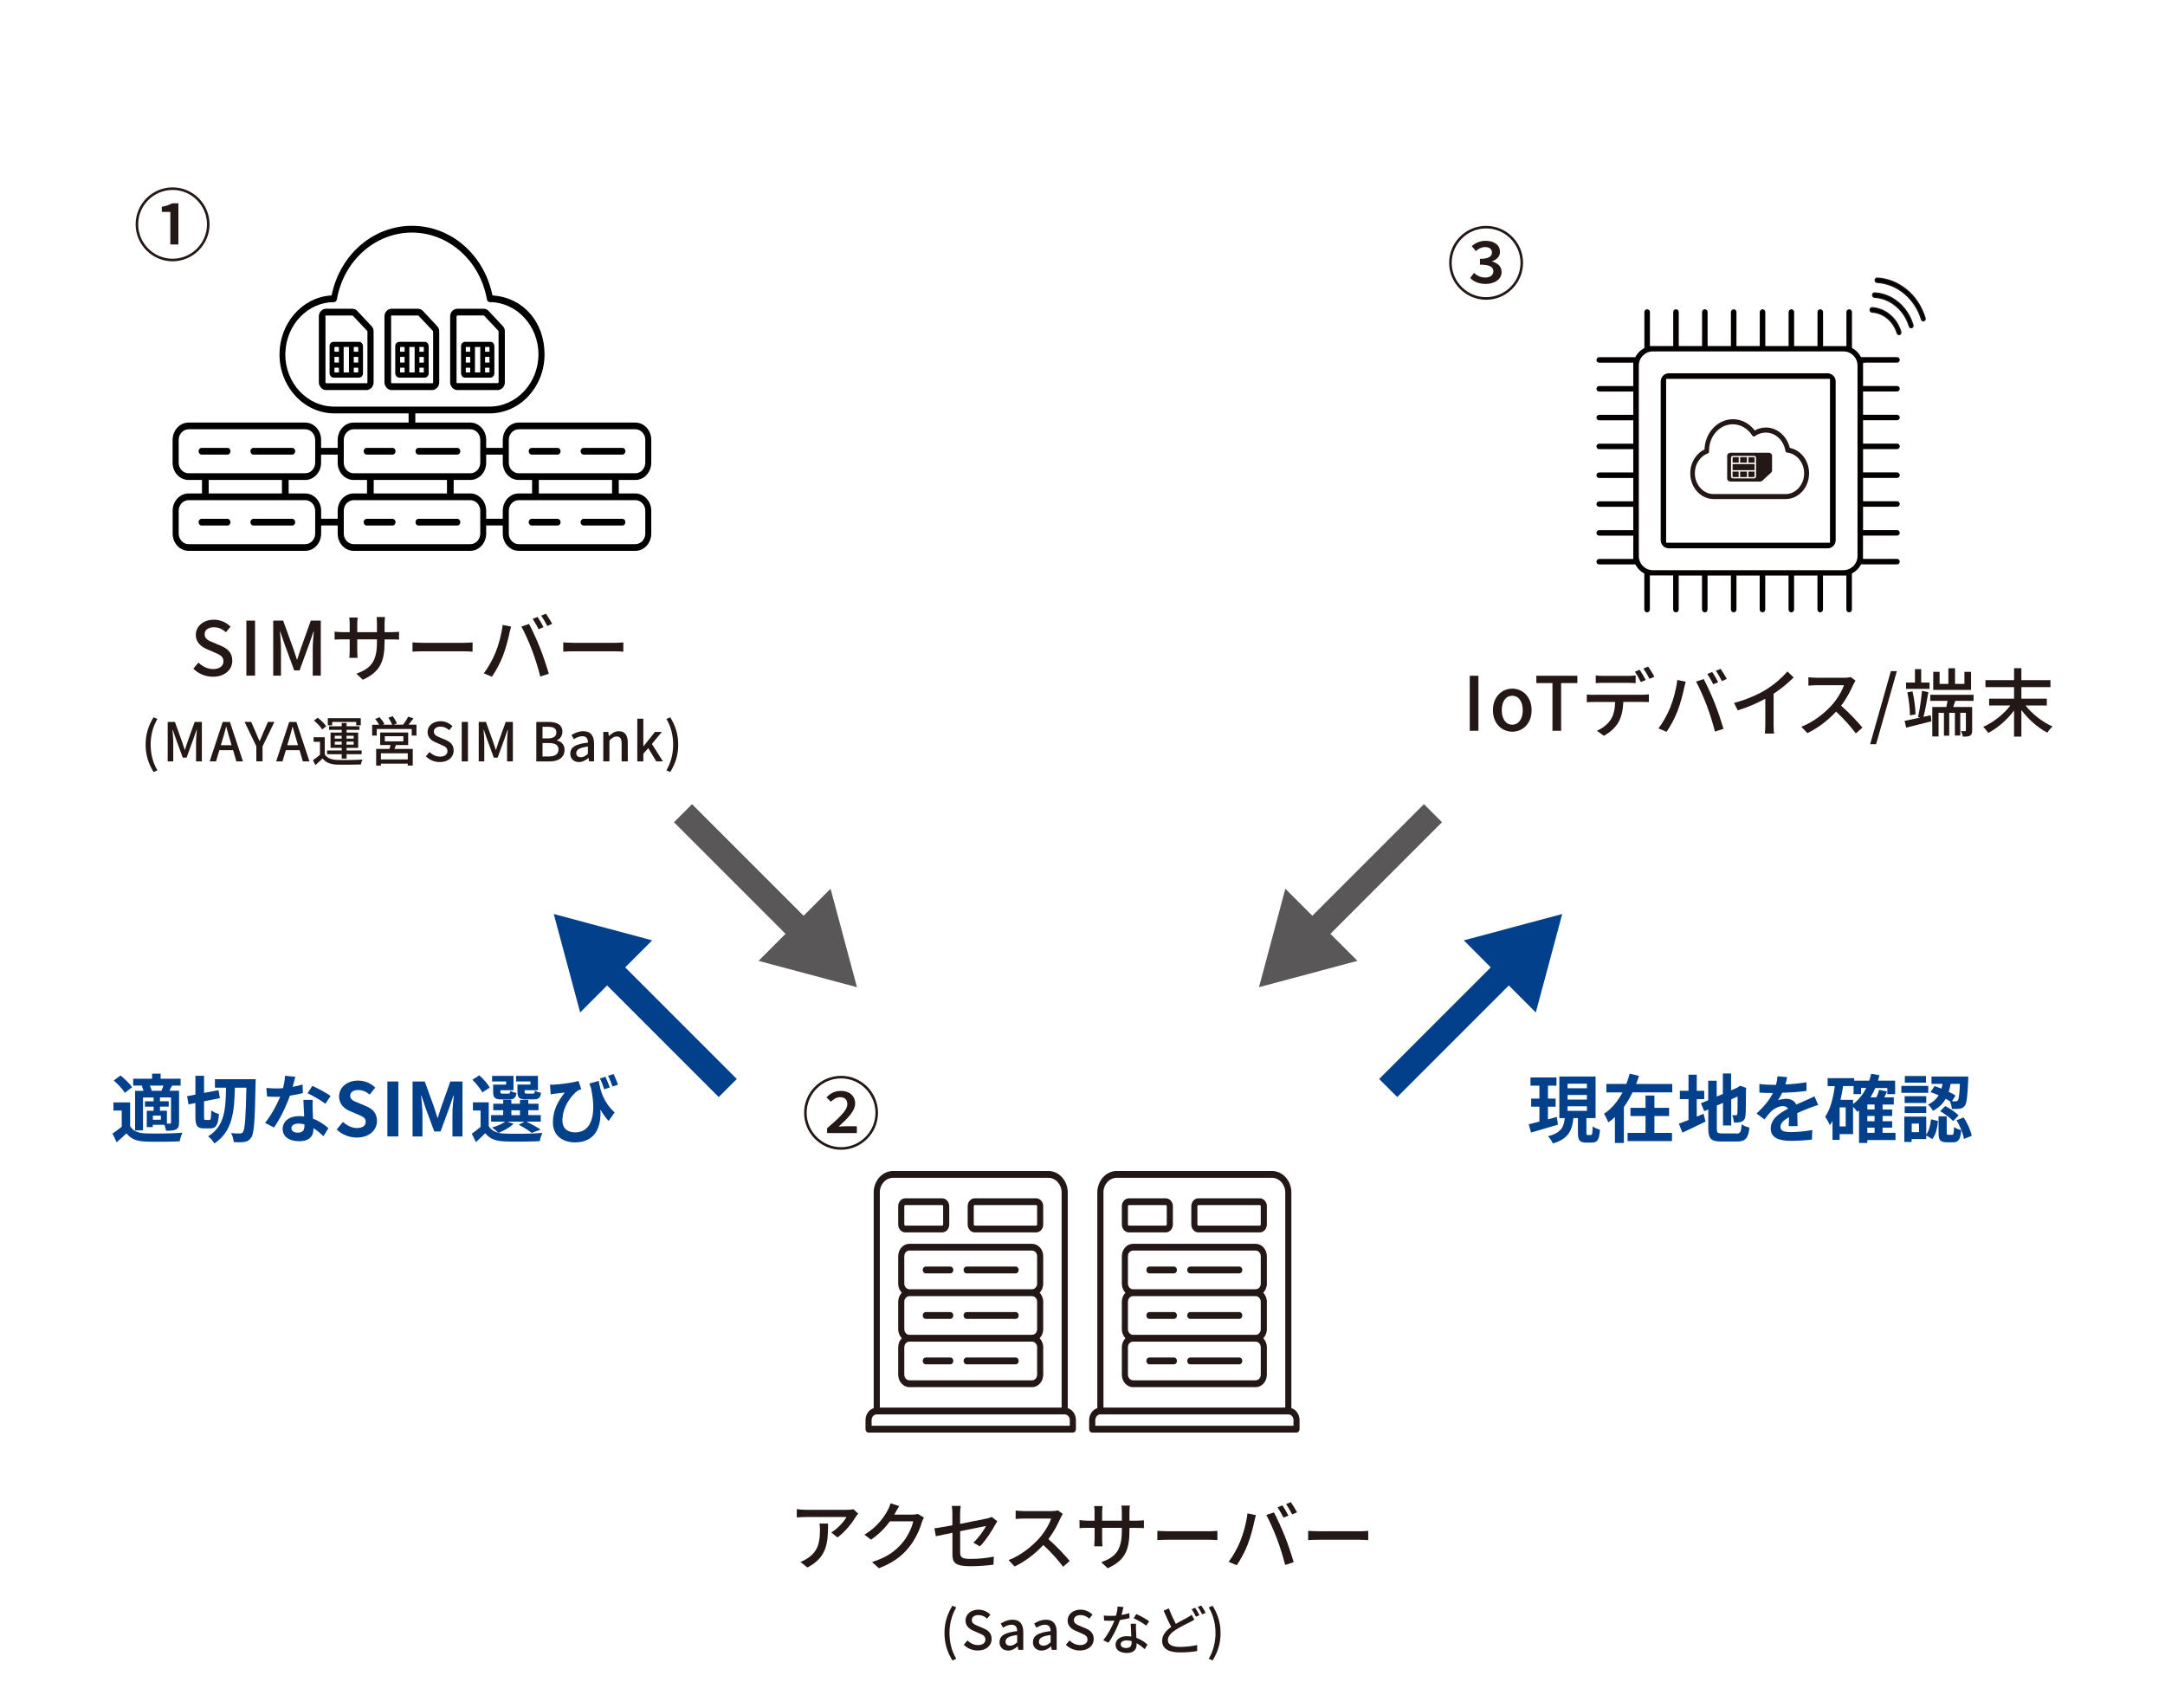 <?xml version="1.0" encoding="UTF-8"?>
<svg id="_レイヤー_2" data-name="レイヤー 2" xmlns="http://www.w3.org/2000/svg" viewBox="0 0 355 280">
  <defs>
    <style>
      .cls-1 {
        fill: #040000;
      }

      .cls-2, .cls-3 {
        fill: #231815;
      }

      .cls-4 {
        fill: #fff;
      }

      .cls-5 {
        stroke-width: .18px;
      }

      .cls-5, .cls-3 {
        stroke: #231815;
        stroke-miterlimit: 10;
      }

      .cls-6 {
        fill: #02408c;
      }

      .cls-7 {
        fill: #595757;
      }

      .cls-3 {
        fill-rule: evenodd;
        stroke-width: .3px;
      }
    </style>
  </defs>
  <g id="_レイヤー_1-2" data-name="レイヤー 1">
    <g>
      <rect class="cls-4" width="355" height="280"/>
      <g>
        <g>
          <g>
            <path class="cls-6" d="M255.46,184.39c-1.53.45-3.16.92-4.41,1.29l-.38-1.36c.5-.11,1.09-.27,1.75-.44v-2.44h-1.35v-1.33h1.35v-2.12h-1.46v-1.34h4.26v1.34h-1.4v2.12h1.26v1.33h-1.26v2.08c.47-.13.97-.27,1.45-.4l.19,1.28ZM260.86,186.08c.21,0,.27-.19.29-1.41.28.22.84.45,1.2.54-.12,1.67-.44,2.12-1.34,2.12h-.91c-1.12,0-1.36-.41-1.36-1.64v-2.38h-.74c-.22,1.98-.78,3.39-3.37,4.16-.15-.35-.51-.91-.8-1.19,2.2-.55,2.59-1.54,2.75-2.97h-.89v-6.81h5.94v6.81h-1.5v2.38c0,.35.02.4.23.4h.5ZM257.04,178.42h3.17v-.75h-3.17v.75ZM257.04,180.27h3.17v-.75h-3.17v.75ZM257.04,182.12h3.17v-.75h-3.17v.75Z"/>
            <path class="cls-6" d="M274.2,177.7v1.39h-6.51c-.4.84-.86,1.65-1.42,2.4v5.89h-1.47v-4.23c-.34.32-.68.58-1.07.85-.16-.39-.49-1.05-.72-1.4,1.28-.83,2.3-2.1,3.03-3.5h-2.64v-1.39h3.28c.21-.57.39-1.13.54-1.69l1.52.37c-.13.45-.29.89-.46,1.33h5.92ZM271.28,185.74h2.88v1.34h-7.28v-1.34h2.94v-2.77h-2.47v-1.34h2.47v-2.02h1.46v2.02h2.41v1.34h-2.41v2.77Z"/>
            <path class="cls-6" d="M278.21,183.07c.38-.16.75-.32,1.12-.47l.33,1.28c-1.29.64-2.68,1.3-3.79,1.81l-.58-1.46c.44-.16.97-.36,1.58-.6v-3.43h-1.42v-1.37h1.42v-2.64h1.35v2.64h1.23v1.37h-1.23v2.87ZM284.7,185.86c.67,0,.79-.28.9-1.52.3.22.86.45,1.26.52-.19,1.7-.62,2.29-2.04,2.29h-2.59c-1.64,0-2.12-.45-2.12-2.13v-3.13l-.66.28-.54-1.29,1.19-.5v-3.2h1.39v2.6l1.01-.43v-3.36h1.35v2.77l.96-.41.26-.17.26-.17,1.01.35-.05.24c0,2.31-.02,3.77-.08,4.27-.04.56-.26.85-.62,1.01-.35.16-.88.17-1.26.17-.04-.38-.15-.91-.3-1.22.21.02.47.02.58.02.15,0,.22-.05.27-.27.02-.19.04-1.08.04-2.81l-1.05.46v4.29h-1.35v-3.71l-1.01.44v3.76c0,.71.11.81.85.81h2.35Z"/>
            <path class="cls-6" d="M292.77,177.79c1.16-.06,2.37-.17,3.44-.35v1.41c-1.17.17-2.66.27-3.98.3-.21.45-.45.89-.69,1.24.32-.15.97-.24,1.37-.24.74,0,1.35.32,1.62.94.63-.29,1.14-.5,1.64-.72.47-.21.9-.4,1.35-.63l.61,1.41c-.39.11-1.03.35-1.45.51-.55.22-1.24.49-1.98.83.01.68.04,1.58.05,2.14h-1.46c.04-.36.05-.95.06-1.48-.91.52-1.4,1-1.4,1.6,0,.67.57.85,1.76.85,1.03,0,2.38-.13,3.45-.34l-.05,1.57c-.8.11-2.3.21-3.44.21-1.91,0-3.32-.46-3.32-2.03s1.46-2.53,2.85-3.25c-.18-.3-.51-.41-.85-.41-.68,0-1.44.39-1.9.84-.37.36-.72.8-1.13,1.34l-1.3-.97c1.28-1.18,2.14-2.26,2.69-3.36h-.16c-.5,0-1.39-.02-2.06-.07v-1.42c.62.1,1.52.15,2.14.15h.58c.13-.49.22-.96.24-1.4l1.6.13c-.06.3-.15.71-.3,1.22Z"/>
            <path class="cls-6" d="M310.82,186.91h-4.63v.47h-1.36v-5.31c-.09.07-.18.15-.27.21-.13-.18-.44-.55-.71-.83v4.48h-2.2v.95h-1.17v-3.08c-.13.23-.28.46-.44.67-.13-.33-.51-1.06-.77-1.37.85-1.22,1.31-3.05,1.59-5.03h-1.18v-1.31h4.35v.41h2.47c.12-.37.23-.74.32-1.13l1.36.24c-.07.3-.16.6-.24.89h2.81v2.21h-1.28v-1h-1.98c-.22.55-.49,1.05-.78,1.52h.98c.17-.41.34-.86.43-1.23l1.31.28c-.15.33-.3.64-.46.95h1.56v1.19h-1.84v.81h1.57v1.06h-1.57v.86h1.57v1.05h-1.57v.86h2.12v1.18ZM302.64,181.55h-.99v3.13h.99v-3.13ZM303.85,181.01c.9-.67,1.63-1.57,2.16-2.64h-.85v1h-1.23v-1.31h-1.71c-.11.77-.26,1.52-.43,2.25h2.06v.71ZM307.38,181.08h-1.19v.81h1.19v-.81ZM307.38,182.96h-1.19v.86h1.19v-.86ZM306.19,185.73h1.19v-.86h-1.19v.86Z"/>
            <path class="cls-6" d="M316.18,179.17h-4.41v-1.14h4.41v1.14ZM315.86,186c.45-.61.67-1.57.78-2.5l1.14.29c-.12,1.08-.34,2.24-.94,2.96l-.99-.6v.6h-2.4v.47h-1.19v-4.15h3.59v2.93ZM315.85,180.83h-3.54v-1.11h3.54v1.11ZM312.31,181.39h3.54v1.08h-3.54v-1.08ZM315.81,177.5h-3.47v-1.09h3.47v1.09ZM314.66,184.21h-1.19v1.4h1.19v-1.4ZM317.21,178.07c.36.11.75.25,1.14.4.07-.26.13-.51.18-.77h-1.82v-1.2h6.03s0,.36-.01.53c-.12,2.75-.24,3.88-.57,4.27-.23.3-.46.41-.8.46-.29.05-.79.06-1.31.05-.02-.39-.16-.92-.34-1.27-.21-.13-.43-.27-.67-.4-.44.78-1.09,1.46-2.09,1.98-.15-.32-.52-.79-.81-1.02.84-.4,1.39-.94,1.75-1.53-.45-.19-.91-.38-1.34-.51l.67-1ZM320.09,186.05c.23,0,.28-.16.32-1.28.24.22.81.43,1.18.52-.13,1.59-.49,1.99-1.35,1.99h-1c-1.14,0-1.37-.4-1.37-1.6v-2.66h1.34v2.65c0,.34.02.38.24.38h.64ZM318.97,181.34c.78.4,1.71,1.02,2.18,1.54l-.9.92c-.41-.5-1.34-1.18-2.12-1.63l.84-.84ZM319.84,177.7c-.07.44-.17.88-.3,1.3.43.21.81.41,1.11.61l-.58.94c.26.01.46.01.58.01.16.01.27-.02.37-.15.17-.19.27-.91.35-2.71h-1.52ZM321.98,183.21c.64.92,1.16,2.16,1.33,3l-1.28.52c-.12-.84-.62-2.13-1.22-3.06l1.17-.46Z"/>
          </g>
          <g>
            <rect class="cls-7" x="210.8" y="141.24" width="28.32" height="4.19" transform="translate(-35.47 201.05) rotate(-45)"/>
            <polygon class="cls-7" points="210.76 145.71 206.44 161.85 222.58 157.53 210.76 145.71"/>
          </g>
          <g>
            <rect class="cls-6" x="223.48" y="166.27" width="28.32" height="4.19" transform="translate(-49.45 217.35) rotate(-45)"/>
            <polygon class="cls-6" points="251.83 165.99 256.16 149.85 240.02 154.17 251.83 165.99"/>
          </g>
          <g>
            <rect class="cls-7" x="119.91" y="129.18" width="4.19" height="28.32" transform="translate(-65.62 128.25) rotate(-45)"/>
            <polygon class="cls-7" points="136.19 145.71 140.52 161.85 124.38 157.53 136.19 145.71"/>
          </g>
          <g>
            <rect class="cls-6" x="107.22" y="154.21" width="4.19" height="28.32" transform="translate(-87.03 126.61) rotate(-45)"/>
            <polygon class="cls-6" points="95.13 165.99 90.8 149.85 106.94 154.17 95.13 165.99"/>
          </g>
          <g>
            <path class="cls-6" d="M21.33,184.62c.47.81,1.33,1.16,2.57,1.2,1.46.06,4.33.02,6.01-.11-.17.34-.38,1.01-.45,1.41-1.51.07-4.09.1-5.57.04-1.45-.06-2.42-.41-3.15-1.35-.49.47-.99.94-1.61,1.46l-.68-1.43c.47-.3,1.02-.71,1.51-1.12v-2.65h-1.36v-1.33h2.74v3.88ZM20.47,179.17c-.34-.6-1.14-1.44-1.82-2.02l1.11-.83c.68.55,1.52,1.35,1.91,1.93l-1.19.91ZM23.45,177.98h-1.61v-1.12h3.1v-.84h1.4v.84h3.28v1.12h-1.4c-.16.32-.3.6-.44.85h1.58v5.22c0,.58-.1.9-.49,1.12-.4.19-.91.21-1.64.21-.04-.28-.16-.67-.28-.97h-1.9v.38h-.98v-2.68h1.12v-.67h-1.42v-.88h1.42v-.63h-1.74v5.4h-1.3v-6.49h1.39c-.07-.27-.18-.56-.3-.8l.21-.05ZM26.48,178.83c.11-.26.22-.57.32-.85h-2.23c.15.28.26.6.29.85h1.62ZM26.38,182.91h-1.31v.67h1.31v-.67ZM28.04,179.92h-1.81v.63h1.44v.88h-1.44v.67h1.14v2.12h.49c.13-.01.18-.05.18-.19v-4.1Z"/>
            <path class="cls-6" d="M34.34,183.63c.23,0,.27-.29.3-1.58.29.24.89.5,1.26.58-.12,1.79-.47,2.37-1.43,2.37h-1.01c-1.14,0-1.42-.45-1.42-1.93v-2.23l-1.13.22-.23-1.34,1.36-.26v-3.09h1.42v2.81l2.37-.45.22,1.31-2.59.51v2.5c0,.49.02.56.26.56h.62ZM41.93,176.92s-.01.55-.02.74c-.12,6.06-.24,8.16-.71,8.83-.34.49-.64.63-1.11.73-.45.07-1.11.06-1.76.04-.02-.4-.19-1.07-.45-1.48.63.05,1.2.05,1.48.05.21,0,.34-.05.47-.23.33-.43.47-2.37.57-7.28h-1.89c-.07,3.87-.38,7.22-3.37,9.15-.21-.39-.64-.9-1.02-1.17,2.74-1.64,2.89-4.55,2.94-7.98h-1.82v-1.39h6.68Z"/>
            <path class="cls-6" d="M47.97,178.19c.6-.11,1.17-.24,1.64-.39l.05,1.41c-.56.15-1.31.3-2.13.43-.58,1.7-1.62,3.83-2.6,5.21l-1.47-.75c.96-1.19,1.95-2.98,2.48-4.29-.22.01-.43.01-.63.01-.5,0-1-.01-1.52-.05l-.11-1.41c.52.06,1.17.09,1.62.09.36,0,.73-.01,1.11-.05.17-.67.3-1.4.33-2.03l1.68.17c-.1.39-.26,1.01-.44,1.67ZM51.26,181.87c.01.35.05.94.07,1.54,1.05.39,1.9,1,2.52,1.56l-.81,1.3c-.43-.39-.97-.9-1.64-1.3v.12c0,1.13-.62,2.01-2.35,2.01-1.51,0-2.7-.67-2.7-2.01,0-1.19,1-2.1,2.69-2.1.29,0,.56.02.84.05-.05-.9-.11-1.98-.13-2.72h1.52c-.04.51-.01,1.02,0,1.56ZM48.83,185.7c.84,0,1.09-.46,1.09-1.13v-.24c-.32-.07-.64-.12-.98-.12-.71,0-1.16.32-1.16.74,0,.45.38.75,1.05.75ZM50.43,179.23l.78-1.2c.88.38,2.38,1.2,3,1.65l-.86,1.28c-.71-.56-2.09-1.35-2.92-1.73Z"/>
            <path class="cls-6" d="M55.21,185.18l1.03-1.24c.64.6,1.5,1,2.29,1,.94,0,1.44-.4,1.44-1.03,0-.67-.55-.88-1.35-1.22l-1.2-.51c-.91-.38-1.82-1.11-1.82-2.42,0-1.47,1.29-2.6,3.11-2.6,1.05,0,2.09.41,2.82,1.16l-.91,1.13c-.57-.47-1.17-.74-1.91-.74-.79,0-1.29.35-1.29.95,0,.64.63.88,1.4,1.18l1.18.5c1.09.45,1.81,1.14,1.81,2.44,0,1.47-1.23,2.72-3.31,2.72-1.2,0-2.41-.47-3.28-1.31Z"/>
            <path class="cls-6" d="M63.52,177.31h1.8v9.01h-1.8v-9.01Z"/>
            <path class="cls-6" d="M67.66,177.31h1.99l1.53,4.22c.19.56.36,1.16.55,1.73h.06c.19-.57.35-1.17.55-1.73l1.5-4.22h1.99v9.01h-1.64v-3.76c0-.85.13-2.1.23-2.96h-.06l-.73,2.12-1.39,3.78h-1.03l-1.4-3.78-.72-2.12h-.05c.08.85.23,2.1.23,2.96v3.76h-1.62v-9.01Z"/>
            <path class="cls-6" d="M84.21,184.26c-.61.57-1.63,1.13-2.46,1.47.3.07.63.11,1,.12,1.5.07,4.48.04,6.18-.11-.16.33-.36.96-.43,1.35-1.54.08-4.23.11-5.75.04-1.46-.06-2.46-.41-3.19-1.36-.46.49-.94.96-1.52,1.48l-.68-1.37c.44-.32.97-.72,1.44-1.13v-2.69h-1.25v-1.33h2.59v3.89c.33.57.86.92,1.57,1.09-.24-.24-.73-.66-1.02-.85.79-.24,1.64-.58,2.15-.97h-2.31v-1.07h1.98v-.8h-1.63v-1.06h1.63v-.64h1.34v.64h1.41v-.64h1.37v.64h1.67v1.06h-1.67v.8h2.04v1.07h-2.37c.84.4,1.8.92,2.35,1.31l-1.47.54c-.46-.38-1.31-.94-2.12-1.33l.92-.52h-2.83l1.06.36ZM79.08,179.11c-.27-.6-1-1.47-1.62-2.08l1.14-.73c.63.58,1.4,1.4,1.7,2.01l-1.23.8ZM82.99,177.3h-2.3v-.91h3.51v2.35h-2.15v.26c0,.25.05.3.36.3h.94c.24,0,.29-.07.34-.47.21.16.67.3,1,.36-.12.83-.45,1.06-1.18,1.06h-1.28c-1.07,0-1.37-.28-1.37-1.25v-1.18h2.13v-.51ZM83.85,182.83h1.41v-.8h-1.41v.8ZM86.98,177.3h-2.36v-.91h3.59v2.35h-2.18v.24c0,.27.06.32.36.32h.98c.24,0,.29-.07.34-.49.22.16.69.3,1.01.36-.12.84-.44,1.07-1.2,1.07h-1.3c-1.09,0-1.37-.28-1.37-1.25v-1.18h2.13v-.51Z"/>
            <path class="cls-6" d="M90.87,177.82c1.16-.06,3.19-.32,3.98-.61l.46,1.35c-.18.07-.43.16-.62.27-.83.62-2.47,2.5-2.47,4.84,0,1.42.92,1.98,2.09,1.98,2.68,0,3.54-2.86,2.6-7.26-.08-.24-.17-.5-.26-.75l1.53-.43c.24,1.53.74,3.45,2.6,5.17l-.98,1.4c-.5-.55-.95-1.17-1.35-1.87.17,2.77-.78,5.38-4.17,5.38-1.96,0-3.62-1.07-3.62-3.27,0-1.97.81-3.45,1.95-4.9-.46.05-1.23.13-1.59.18-.26.04-.44.06-.72.11l-.11-1.58c.21.01.45.01.68,0ZM99.99,178.29l-.91.3c-.19-.57-.44-1.25-.71-1.78l.91-.28c.22.5.54,1.25.71,1.75ZM101.34,177.83l-.91.3c-.19-.55-.46-1.25-.72-1.75l.88-.3c.27.5.57,1.26.75,1.75Z"/>
          </g>
        </g>
        <g>
          <g>
            <g>
              <path class="cls-2" d="M31.71,109.61l.83-.98c.65.65,1.53,1.06,2.4,1.06,1.09,0,1.7-.51,1.7-1.27,0-.82-.61-1.08-1.44-1.44l-1.25-.54c-.87-.37-1.84-1.05-1.84-2.36,0-1.42,1.25-2.48,2.96-2.48,1.05,0,2.04.44,2.73,1.14l-.75.91c-.56-.5-1.19-.81-1.98-.81-.92,0-1.52.44-1.52,1.15,0,.78.72,1.08,1.46,1.37l1.24.53c1.06.45,1.84,1.11,1.84,2.44,0,1.44-1.2,2.62-3.17,2.62-1.24,0-2.39-.49-3.21-1.32Z"/>
              <path class="cls-2" d="M40.4,101.75h1.42v9.02h-1.42v-9.02Z"/>
              <path class="cls-2" d="M44.8,101.75h1.63l1.65,4.56c.21.6.39,1.21.6,1.81h.06c.21-.6.38-1.21.59-1.81l1.63-4.56h1.64v9.02h-1.32v-4.45c0-.81.11-1.97.18-2.79h-.05l-.72,2.08-1.57,4.3h-.88l-1.58-4.3-.71-2.08h-.05c.06.82.17,1.98.17,2.79v4.45h-1.27v-9.02Z"/>
              <path class="cls-2" d="M59.48,111.43l-1.04-.98c2.29-.84,3.37-1.9,3.37-5.14v-.49h-3.23v1.84c0,.5.04,1.02.06,1.19h-1.36c.01-.17.06-.67.06-1.19v-1.84h-1.2c-.58,0-1.08.02-1.27.05v-1.33c.16.04.71.1,1.27.1h1.2v-1.41c0-.31-.02-.66-.07-.98h1.38c-.02.16-.07.53-.07.98v1.41h3.23v-1.42c0-.49-.04-.89-.06-1.06h1.38c-.02.18-.07.58-.07,1.06v1.42h1.15c.6,0,.99-.04,1.22-.07v1.3c-.2-.02-.62-.04-1.21-.04h-1.16v.42c0,3.16-.71,4.91-3.57,6.19Z"/>
              <path class="cls-2" d="M69.46,105.39h6.66c.59,0,1.06-.05,1.37-.07v1.52c-.27-.01-.83-.06-1.37-.06h-6.66c-.67,0-1.41.02-1.82.06v-1.52c.4.02,1.16.07,1.82.07Z"/>
              <path class="cls-2" d="M82.42,102.45l1.38.28c-.09.31-.2.77-.26,1.04-.16.81-.6,2.56-1.08,3.77-.44,1.14-1.14,2.46-1.8,3.41l-1.33-.56c.77-1,1.47-2.31,1.9-3.35.54-1.31,1.03-3.12,1.19-4.59ZM85.49,102.72l1.26-.42c.5.92,1.31,2.69,1.8,3.93.47,1.17,1.11,3.08,1.44,4.23l-1.4.45c-.33-1.33-.84-2.95-1.33-4.26-.48-1.27-1.25-3.02-1.77-3.94ZM89.12,102.82l-.8.34c-.24-.49-.65-1.22-.98-1.69l.8-.33c.31.44.75,1.2.98,1.68ZM90.54,102.28l-.8.35c-.27-.53-.66-1.22-1-1.69l.78-.33c.32.47.78,1.22,1.02,1.66Z"/>
              <path class="cls-2" d="M94.18,105.39h6.66c.59,0,1.06-.05,1.37-.07v1.52c-.27-.01-.83-.06-1.37-.06h-6.66c-.67,0-1.41.02-1.82.06v-1.52c.4.02,1.16.07,1.82.07Z"/>
            </g>
            <g>
              <path class="cls-2" d="M23.88,122.08c0-1.73.48-3.16,1.3-4.48l.63.27c-.75,1.26-1.11,2.75-1.11,4.21s.35,2.96,1.11,4.21l-.63.28c-.82-1.33-1.3-2.75-1.3-4.49Z"/>
              <path class="cls-2" d="M27.51,118.36h1.17l1.18,3.27c.15.43.28.87.43,1.3h.04c.15-.43.27-.87.42-1.3l1.17-3.27h1.18v6.47h-.95v-3.19c0-.58.08-1.41.13-2h-.04l-.52,1.49-1.12,3.08h-.63l-1.13-3.08-.51-1.49h-.04c.04.59.12,1.42.12,2v3.19h-.91v-6.47Z"/>
              <path class="cls-2" d="M36.52,118.36h1.18l2.14,6.47h-1.08l-.54-1.84h-2.25l-.55,1.84h-1.04l2.14-6.47ZM36.21,122.18h1.76l-.25-.87c-.22-.7-.41-1.42-.61-2.15h-.04c-.18.74-.39,1.45-.6,2.15l-.26.87Z"/>
              <path class="cls-2" d="M42.04,122.37l-1.94-4.02h1.09l.75,1.72c.2.48.39.93.6,1.42h.04c.21-.49.42-.94.61-1.42l.75-1.72h1.06l-1.95,4.02v2.45h-1.02v-2.45Z"/>
              <path class="cls-2" d="M47.42,118.36h1.18l2.14,6.47h-1.08l-.54-1.84h-2.25l-.55,1.84h-1.04l2.14-6.47ZM47.1,122.18h1.76l-.25-.87c-.22-.7-.41-1.42-.61-2.15h-.04c-.18.74-.39,1.45-.6,2.15l-.26.87Z"/>
              <path class="cls-2" d="M53.25,123.67c.38.61,1.07.88,2.04.92.99.04,3.03.02,4.14-.06-.1.18-.22.56-.26.8-1.01.04-2.87.06-3.89.03-1.09-.04-1.84-.33-2.38-1.01-.37.36-.75.71-1.18,1.09l-.4-.81c.35-.24.78-.57,1.15-.9v-2.11h-1.05v-.75h1.83v2.81ZM52.83,119.6c-.25-.44-.83-1.04-1.35-1.47l.62-.46c.51.4,1.12.97,1.39,1.4l-.66.52ZM56.03,123.65h-2.4v-.61h2.4v-.43h-1.83v-2.51h1.83v-.44h-2.07v-.59h2.07v-.54h.8v.54h2.11v.59h-2.11v.44h1.9v2.51h-1.9v.43h2.47v.61h-2.47v.72h-.8v-.72ZM54.47,118.91h-.72v-1.16h5.41v1.16h-.75v-.55h-3.94v.55ZM54.89,121.1h1.13v-.47h-1.13v.47ZM56.03,122.08v-.49h-1.13v.49h1.13ZM56.82,120.63v.47h1.17v-.47h-1.17ZM57.99,121.59h-1.17v.49h1.17v-.49Z"/>
              <path class="cls-2" d="M68.29,118.83v1.77h-.78v-1.08h-5.74v1.08h-.75v-1.77h1.16c-.16-.3-.42-.67-.66-.95l.71-.3c.3.33.65.8.8,1.12l-.27.12h1.55c-.12-.33-.39-.8-.62-1.15l.71-.25c.27.36.57.87.68,1.19l-.52.2h1.54c.29-.37.64-.91.84-1.31l.87.27c-.27.36-.56.73-.82,1.04h1.31ZM64.93,122.15c-.09.22-.18.44-.25.63h3v2.73h-.82v-.31h-4.4v.32h-.78v-2.74h2.19c.06-.2.11-.43.17-.63h-1.7v-2.06h4.59v2.06h-2ZM66.86,123.5h-4.4v1.01h4.4v-1.01ZM63.1,121.54h3.04v-.84h-3.04v.84Z"/>
              <path class="cls-2" d="M69.83,123.99l.6-.7c.47.47,1.1.76,1.72.76.78,0,1.22-.37,1.22-.91,0-.59-.44-.77-1.04-1.04l-.9-.39c-.62-.26-1.32-.75-1.32-1.69,0-1.02.89-1.78,2.12-1.78.75,0,1.47.32,1.96.82l-.54.65c-.4-.36-.85-.58-1.42-.58-.66,0-1.09.32-1.09.82,0,.56.52.77,1.04.98l.89.38c.76.32,1.32.8,1.32,1.75,0,1.04-.86,1.88-2.27,1.88-.89,0-1.71-.35-2.3-.95Z"/>
              <path class="cls-2" d="M75.71,118.36h1.02v6.47h-1.02v-6.47Z"/>
              <path class="cls-2" d="M78.51,118.36h1.17l1.18,3.27c.15.43.28.87.43,1.3h.04c.15-.43.27-.87.42-1.3l1.17-3.27h1.18v6.47h-.95v-3.19c0-.58.08-1.41.13-2h-.04l-.52,1.49-1.12,3.08h-.63l-1.13-3.08-.51-1.49h-.04c.04.59.12,1.42.12,2v3.19h-.91v-6.47Z"/>
              <path class="cls-2" d="M87.94,118.36h2c1.32,0,2.28.43,2.28,1.6,0,.61-.34,1.2-.92,1.4v.04c.74.16,1.27.66,1.27,1.54,0,1.28-1.04,1.9-2.47,1.9h-2.16v-6.47ZM89.83,121.06c.98,0,1.4-.37,1.4-.97,0-.68-.46-.93-1.37-.93h-.9v1.9h.87ZM89.99,124.02c1.01,0,1.59-.36,1.59-1.15,0-.73-.56-1.05-1.59-1.05h-1.03v2.2h1.03Z"/>
              <path class="cls-2" d="M93.52,123.54c0-1.04.88-1.57,2.89-1.79,0-.56-.21-1.05-.92-1.05-.51,0-.98.23-1.4.49l-.38-.68c.5-.32,1.18-.63,1.95-.63,1.2,0,1.75.76,1.75,2.04v2.9h-.82l-.08-.55h-.04c-.44.38-.96.67-1.54.67-.83,0-1.42-.54-1.42-1.39ZM96.4,123.58v-1.18c-1.43.17-1.91.54-1.91,1.08,0,.47.32.67.75.67s.76-.2,1.16-.56Z"/>
              <path class="cls-2" d="M98.93,120h.82l.08.67h.03c.45-.43.94-.79,1.6-.79,1.03,0,1.48.68,1.48,1.91v3.04h-1.01v-2.91c0-.83-.25-1.17-.82-1.17-.45,0-.75.23-1.18.66v3.42h-1.01v-4.83Z"/>
              <path class="cls-2" d="M104.5,117.83h.99v4.5h.04l1.87-2.33h1.12l-1.63,1.97,1.82,2.86h-1.1l-1.31-2.18-.81.93v1.25h-.99v-6.99Z"/>
              <path class="cls-2" d="M109.27,126.29c.75-1.25,1.11-2.74,1.11-4.21s-.35-2.95-1.11-4.21l.63-.27c.82,1.32,1.31,2.75,1.31,4.48s-.48,3.16-1.31,4.49l-.63-.28Z"/>
            </g>
          </g>
          <g>
            <g>
              <path d="M54.81,67.77h25.49c4.96,0,8.99-4.34,8.99-9.67s-3.5-9.25-8.32-9.65l-.22-.02-.05-.22c-1.44-6.59-6.85-11.19-13.14-11.19s-11.7,4.6-13.14,11.19l-.05.22-.22.02c-4.67.37-8.32,4.61-8.32,9.65,0,5.33,4.03,9.67,8.99,9.67ZM46.8,57.79c.15-4.56,3.66-8.24,7.96-8.26.23,0,.43-.19.48-.45,1.11-6.35,6.29-10.95,12.3-10.95s11.19,4.61,12.3,10.95c.05.26.25.45.48.45,4.39.02,7.97,3.87,7.97,8.56s-3.59,8.57-8.01,8.57h-25.49c-4.41,0-8.01-3.84-8.01-8.57v-.3Z"/>
              <path d="M52.39,63.17l.11.21.14.19.17.16.2.12.22.08.22.02h6.64l.22-.02.22-.08.2-.12.18-.15.15-.19.11-.22.07-.24.02-.24v-8.37l-.02-.23-.07-.23-.11-.21-.13-.17-2.45-2.61h-.02l-.06-.05-.19-.11-.22-.07-.21-.02h-4.33l-.22.02-.23.08-.2.12-.17.15-.15.18-.11.22-.07.24-.02.24v10.81l.02.24.07.24ZM53.33,51.91v-.05s.01-.02.01-.02l.04-.06.07-.05h.07s4.23,0,4.23,0l.08.02.05.03,2.31,2.45.04.07.02.08v8.31h0s0,.03,0,.03l-.04.07-.06.04h-.01s-.04,0-.04,0h-6.62s-.01-.01-.01-.01l-.06-.04-.04-.06h0s0-.07,0-.07v-10.75Z"/>
              <path d="M54.24,61.71l.21.15.22.05h4.23l.22-.05.21-.15.14-.22.05-.24v-4.54l-.05-.24-.14-.23-.21-.15-.23-.05h-4.23l-.22.05-.21.14-.14.22-.05.24v4.54l.05.24.14.22ZM58.01,56.89h.73v.78h-.73v-.78ZM58.01,58.51h.73v.93h-.73v-.93ZM58.01,60.28h.73v.78h-.73v-.78ZM56.35,56.89h.87v4.17s-.87,0-.87,0v-4.17ZM54.84,56.89h.73v.78h-.73v-.78ZM54.84,58.51h.73v.93h-.73v-.93ZM55.57,60.28v.78h-.73v-.78s.73,0,.73,0Z"/>
              <path d="M63.15,63.17l.11.21.14.19.17.16.2.12.22.08.22.02h6.64l.22-.02.22-.08.2-.12.18-.15.15-.19.11-.22.07-.24.02-.24v-8.37l-.02-.23-.07-.23-.11-.21-.13-.17-2.45-2.61h-.02l-.06-.05-.19-.11-.22-.07-.21-.02h-4.33l-.22.02-.23.08-.2.12-.17.15-.15.18-.11.22-.07.24-.02.24v10.81l.02.24.07.24ZM64.1,51.91v-.05s.01-.02.01-.02l.04-.06.07-.05h.07s4.23,0,4.23,0l.08.02.05.03,2.31,2.45.04.07.02.08v8.33s0,.01,0,.01l-.04.07-.06.04h-.01s-.04,0-.04,0h-6.58s-.05,0-.05,0h-.01s-.06-.05-.06-.05l-.04-.06h0s0-.07,0-.07v-10.74Z"/>
              <path d="M65.01,61.71l.21.15.22.05h4.23l.22-.05.21-.15.14-.22.05-.24v-4.54l-.05-.24-.14-.23-.21-.15-.23-.05h-4.23l-.22.05-.21.14-.14.22-.05.24v4.54l.05.24.14.22ZM69.5,59.45h-.73v-.93h.73v.93ZM68.77,56.89h.72v.78h-.72v-.78ZM68.77,60.28h.72v.78h-.72v-.78ZM67.12,56.89h.87v4.17h-.87v-4.17ZM65.61,56.89h.73v.78h-.73v-.78ZM65.61,58.51h.73v.93h-.73v-.93ZM65.61,60.28h.73v.78h-.73v-.78Z"/>
              <path d="M73.92,63.17l.11.21.14.19.17.16.2.12.22.08.22.02h6.63l.22-.02.22-.08.2-.12.18-.15.15-.19.11-.22.07-.24.02-.24v-8.37l-.02-.23-.06-.23-.11-.21-.13-.17-2.45-2.61h-.02l-.06-.05-.19-.11-.22-.07-.21-.02h-4.33l-.22.02-.23.08-.2.12-.17.15-.15.18-.11.22-.07.24-.02.24v10.81l.02.24.07.24ZM74.87,51.86v-.02s.05-.07.05-.07l.05-.04h.01s.06-.01.06-.01h4.23l.08.02.05.03,2.31,2.46.04.06v.06s.01,8.32.01,8.32v.02s-.05.07-.05.07l-.07.05h0s-.05,0-.05,0h-6.62s-.01,0-.01,0l-.06-.04-.04-.07v-.02s0-.05,0-.05v-10.74s0-.05,0-.05Z"/>
              <path d="M75.78,61.71l.21.15.22.05h4.23l.22-.05.21-.15.14-.22.05-.24v-4.54l-.05-.24-.13-.23-.21-.15-.22-.05h-4.23l-.22.05-.21.14-.14.22-.05.24v4.54l.05.24.14.22ZM79.54,56.89h.72v.78h-.72v-.78ZM79.54,58.51h.72v.93h-.72v-.93ZM79.54,60.28h.72v.78h-.72v-.78ZM77.88,56.89h.87v4.17h-.87v-4.17ZM76.38,56.89h.72v.78h-.72v-.78ZM76.38,58.51h.72v.93h-.72v-.93ZM76.38,60.28h.72v.78h-.72v-.78Z"/>
            </g>
            <g>
              <g>
                <g>
                  <path d="M37.3,85.06h-4.25c-.27,0-.49.25-.49.55s.22.55.49.55h4.25c.27,0,.49-.25.49-.55s-.22-.55-.49-.55Z"/>
                  <path d="M47.92,85.06h-6.37c-.27,0-.49.25-.49.55s.22.55.49.55h6.37c.27,0,.49-.25.49-.55s-.22-.55-.49-.55Z"/>
                  <path d="M50.05,80.9h-19.12c-1.44,0-2.62,1.27-2.62,2.83v3.75c0,1.56,1.17,2.83,2.62,2.83h19.12c1.43,0,2.6-1.26,2.61-2.8v-3.81c-.02-1.54-1.19-2.8-2.61-2.8ZM51.68,84.67v2.81c0,.95-.73,1.73-1.63,1.73h-19.12c-.9,0-1.63-.78-1.63-1.73v-3.75c0-.95.73-1.73,1.63-1.73h19.12c.9,0,1.63.78,1.63,1.73v.94Z"/>
                </g>
                <g>
                  <path d="M37.3,73.43h-4.25c-.27,0-.49.25-.49.55s.22.55.49.55h4.25c.27,0,.49-.25.49-.55s-.22-.55-.49-.55Z"/>
                  <path d="M47.92,73.43h-6.37c-.27,0-.49.25-.49.55s.22.55.49.55h6.37c.27,0,.49-.25.49-.55s-.22-.55-.49-.55Z"/>
                  <path d="M52.65,71.99c-.06-1.5-1.21-2.71-2.61-2.71h-19.12c-1.41,0-2.55,1.21-2.61,2.71h-.01v3.87c0,1.56,1.17,2.83,2.62,2.83h19.12c1.43,0,2.6-1.26,2.61-2.8v-3.89h0ZM51.68,75.86c0,.95-.73,1.73-1.63,1.73h-19.12c-.9,0-1.63-.78-1.63-1.73v-3.75c0-.95.73-1.73,1.63-1.73h19.12c.9,0,1.63.78,1.63,1.73v3.75Z"/>
                  <path d="M34.22,81.42v-2.87c0-.18-.25-.33-.55-.33s-.55.15-.55.33v2.87c0,.18.25.33.55.33s.55-.15.55-.33Z"/>
                  <path d="M47.33,81.42v-2.87c0-.18-.25-.33-.55-.33s-.55.15-.55.33v2.87c0,.18.25.33.55.33s.55-.15.55-.33Z"/>
                  <path d="M68.1,69.32v-1.86c0-.12-.25-.22-.55-.22s-.55.1-.55.22v1.86c0,.12.25.22.55.22s.55-.1.55-.22Z"/>
                </g>
              </g>
              <g>
                <g>
                  <path d="M64.37,85.06h-4.25c-.27,0-.49.25-.49.55s.22.55.49.55h4.25c.27,0,.49-.25.49-.55s-.22-.55-.49-.55Z"/>
                  <path d="M74.99,85.06h-6.37c-.27,0-.49.25-.49.55s.22.55.49.55h6.37c.27,0,.49-.25.49-.55s-.22-.55-.49-.55Z"/>
                  <path d="M77.11,80.9h-19.12c-1.44,0-2.62,1.27-2.62,2.83v3.75c0,1.56,1.17,2.83,2.62,2.83h19.12c1.43,0,2.6-1.26,2.61-2.8v-3.81c-.02-1.54-1.19-2.8-2.61-2.8ZM78.75,84.67v2.81c0,.95-.73,1.73-1.63,1.73h-19.12c-.9,0-1.63-.78-1.63-1.73v-3.75c0-.95.73-1.73,1.63-1.73h19.12c.9,0,1.63.78,1.63,1.73v.94Z"/>
                </g>
                <g>
                  <path d="M64.37,73.43h-4.25c-.27,0-.49.25-.49.55s.22.55.49.55h4.25c.27,0,.49-.25.49-.55s-.22-.55-.49-.55Z"/>
                  <path d="M74.99,73.43h-6.37c-.27,0-.49.25-.49.55s.22.55.49.55h6.37c.27,0,.49-.25.49-.55s-.22-.55-.49-.55Z"/>
                  <path d="M79.72,71.99c-.06-1.5-1.21-2.71-2.61-2.71h-19.12c-1.41,0-2.55,1.21-2.61,2.71h-.01v3.87c0,1.56,1.17,2.83,2.62,2.83h19.12c1.43,0,2.6-1.26,2.61-2.8v-3.89h0ZM78.75,75.86c0,.95-.73,1.73-1.63,1.73h-19.12c-.9,0-1.63-.78-1.63-1.73v-3.75c0-.95.73-1.73,1.63-1.73h19.12c.9,0,1.63.78,1.63,1.73v3.75Z"/>
                  <path d="M61.28,81.42v-2.87c0-.18-.25-.33-.55-.33s-.55.15-.55.33v2.87c0,.18.25.33.55.33s.55-.15.55-.33Z"/>
                  <path d="M74.39,81.42v-2.87c0-.18-.25-.33-.55-.33s-.55.15-.55.33v2.87c0,.18.25.33.55.33s.55-.15.55-.33Z"/>
                </g>
              </g>
              <g>
                <g>
                  <path d="M91.43,85.06h-4.25c-.27,0-.49.25-.49.55s.22.55.49.55h4.25c.27,0,.49-.25.49-.55s-.22-.55-.49-.55Z"/>
                  <path d="M102.06,85.06h-6.37c-.27,0-.49.25-.49.55s.22.55.49.55h6.37c.27,0,.49-.25.49-.55s-.22-.55-.49-.55Z"/>
                  <path d="M104.18,80.9h-19.12c-1.44,0-2.62,1.27-2.62,2.83v3.75c0,1.56,1.17,2.83,2.62,2.83h19.12c1.43,0,2.6-1.26,2.61-2.8v-3.81c-.02-1.54-1.19-2.8-2.61-2.8ZM105.81,84.67v2.81c0,.95-.73,1.73-1.63,1.73h-19.12c-.9,0-1.63-.78-1.63-1.73v-3.75c0-.95.73-1.73,1.63-1.73h19.12c.9,0,1.63.78,1.63,1.73v.94Z"/>
                </g>
                <g>
                  <path d="M91.43,73.43h-4.25c-.27,0-.49.25-.49.55s.22.55.49.55h4.25c.27,0,.49-.25.49-.55s-.22-.55-.49-.55Z"/>
                  <path d="M102.06,73.43h-6.37c-.27,0-.49.25-.49.55s.22.55.49.55h6.37c.27,0,.49-.25.49-.55s-.22-.55-.49-.55Z"/>
                  <path d="M106.79,71.99c-.06-1.5-1.21-2.71-2.61-2.71h-19.12c-1.41,0-2.55,1.21-2.61,2.71h-.01v3.87c0,1.56,1.17,2.83,2.62,2.83h19.12c1.43,0,2.6-1.26,2.61-2.8v-3.89h0ZM105.81,75.86c0,.95-.73,1.73-1.63,1.73h-19.12c-.9,0-1.63-.78-1.63-1.73v-3.75c0-.95.73-1.73,1.63-1.73h19.12c.9,0,1.63.78,1.63,1.73v3.75Z"/>
                  <path d="M88.35,81.42v-2.87c0-.18-.25-.33-.55-.33s-.55.15-.55.33v2.87c0,.18.25.33.55.33s.55-.15.55-.33Z"/>
                  <path d="M101.46,81.42v-2.87c0-.18-.25-.33-.55-.33s-.55.15-.55.33v2.87c0,.18.25.33.55.33s.55-.15.55-.33Z"/>
                </g>
              </g>
            </g>
            <path d="M52.52,74.53h2.87c.18,0,.33-.25.33-.55s-.15-.55-.33-.55h-2.87c-.18,0-.33.25-.33.55s.15.55.33.55Z"/>
            <path d="M79.61,74.53h2.87c.18,0,.33-.25.33-.55s-.15-.55-.33-.55h-2.87c-.18,0-.33.25-.33.55s.15.55.33.55Z"/>
            <path d="M52.52,86.15h2.87c.18,0,.33-.25.33-.55s-.15-.55-.33-.55h-2.87c-.18,0-.33.25-.33.55s.15.55.33.55Z"/>
            <path d="M79.61,86.15h2.87c.18,0,.33-.25.33-.55s-.15-.55-.33-.55h-2.87c-.18,0-.33.25-.33.55s.15.55.33.55Z"/>
          </g>
        </g>
        <path class="cls-2" d="M22.24,36.78c0-3.34,2.72-6.06,6.06-6.06s6.06,2.72,6.06,6.06-2.75,6.06-6.06,6.06-6.06-2.72-6.06-6.06ZM33.94,36.78c0-3.11-2.53-5.64-5.64-5.64s-5.64,2.55-5.64,5.64,2.53,5.64,5.64,5.64,5.64-2.53,5.64-5.64ZM27.93,34.74h-1.4v-.84c.73-.13,1.24-.31,1.71-.57h1.01v6.75h-1.32v-5.34Z"/>
        <g>
          <g>
            <g>
              <path class="cls-2" d="M241,110.79h1.42v9.02h-1.42v-9.02Z"/>
              <path class="cls-2" d="M244.8,116.44c0-2.24,1.51-3.54,3.17-3.54s3.17,1.3,3.17,3.54-1.5,3.52-3.17,3.52-3.17-1.29-3.17-3.52ZM249.69,116.44c0-1.42-.66-2.37-1.73-2.37s-1.71.95-1.71,2.37.66,2.37,1.71,2.37,1.73-.94,1.73-2.37Z"/>
              <path class="cls-2" d="M254.56,111.99h-2.64v-1.2h6.72v1.2h-2.66v7.82h-1.42v-7.82Z"/>
              <path class="cls-2" d="M261.32,113.9h8.02c.26,0,.71-.01,1.03-.06v1.26c-.29-.01-.71-.02-1.03-.02h-3.16c-.05,1.3-.29,2.37-.76,3.26-.44.83-1.37,1.74-2.44,2.29l-1.13-.83c.91-.37,1.79-1.08,2.26-1.82.53-.82.69-1.79.73-2.89h-3.54c-.37,0-.77.01-1.11.04v-1.27c.34.04.73.06,1.11.06ZM262.84,110.81h4.14c.38,0,.84-.02,1.22-.07v1.26c-.39-.02-.83-.05-1.22-.05h-4.12c-.42,0-.87.02-1.2.05v-1.26c.37.05.78.07,1.19.07ZM269.86,111.48l-.81.34c-.24-.49-.64-1.22-.97-1.69l.78-.33c.31.44.75,1.2.99,1.68ZM271.27,110.95l-.8.35c-.26-.53-.66-1.22-1-1.69l.78-.33c.33.46.8,1.22,1.02,1.66Z"/>
              <path class="cls-2" d="M275.03,111.48l1.38.28c-.09.31-.2.77-.26,1.04-.16.81-.6,2.56-1.08,3.77-.44,1.14-1.14,2.46-1.8,3.41l-1.33-.56c.77-1,1.47-2.31,1.9-3.35.54-1.31,1.03-3.12,1.19-4.59ZM278.1,111.75l1.26-.42c.5.92,1.31,2.69,1.8,3.93.47,1.17,1.11,3.08,1.44,4.23l-1.4.45c-.33-1.33-.84-2.95-1.33-4.26-.48-1.27-1.25-3.02-1.77-3.94ZM281.73,111.85l-.8.34c-.24-.49-.65-1.22-.98-1.69l.8-.33c.31.44.75,1.2.98,1.68ZM283.15,111.31l-.8.36c-.27-.53-.66-1.22-1-1.69l.78-.33c.32.46.78,1.22,1.02,1.66Z"/>
              <path class="cls-2" d="M289.68,112.99c1.27-.78,2.57-1.92,3.4-2.91l1.03.98c-.93.94-2.08,1.88-3.29,2.68v5.08c0,.5.02,1.17.09,1.44h-1.52c.04-.27.07-.94.07-1.44v-4.26c-1.29.7-2.9,1.41-4.52,1.9l-.6-1.21c2.14-.58,3.98-1.41,5.34-2.25Z"/>
              <path class="cls-2" d="M303.9,112.21c-.43,1-1.15,2.39-2.01,3.49,1.26,1.08,2.74,2.66,3.5,3.59l-1.08.95c-.81-1.1-2.03-2.45-3.24-3.57-1.31,1.4-2.96,2.7-4.71,3.52l-.99-1.04c1.98-.76,3.82-2.23,5.03-3.58.83-.93,1.65-2.28,1.95-3.23h-4.49c-.48,0-1.14.06-1.33.07v-1.38c.25.04.95.09,1.33.09h4.54c.45,0,.86-.05,1.06-.12l.8.59c-.09.12-.27.43-.35.64Z"/>
              <path class="cls-2" d="M310.05,110.03h.98l-3.4,11.98h-.98l3.4-11.98Z"/>
              <path class="cls-2" d="M316.58,117.26l.12.99c-1.44.38-2.97.75-4.14,1.04l-.26-1.11c.69-.13,1.59-.32,2.56-.54l-.35-.09c.26-1.13.53-2.99.64-4.29l1.05.21c-.23,1.31-.51,2.96-.8,4.06l1.17-.27ZM316.38,112.94h-3.84v-1.03h1.46v-2.21h1.02v2.21h1.37v1.03ZM313.18,117.28c0-1.02-.18-2.58-.42-3.78l.84-.15c.28,1.2.48,2.74.49,3.77l-.92.16ZM320.62,114.91c-.12.34-.25.69-.35,1h3.11v3.83c0,.44-.07.71-.34.86-.29.17-.65.17-1.19.17-.04-.27-.17-.65-.31-.91.32.01.59.01.69.01s.12-.04.12-.15v-2.85h-.92v3.72h-.88v-3.72h-.93v3.74h-.87v-3.74h-.88v3.87h-1.03v-4.83h2.3c.07-.32.15-.66.21-1h-2.84v-1h7.1v1h-2.99ZM323.2,113.11h-6.2v-2.97h1.04v1.98h1.44v-2.56h1.09v2.56h1.54v-1.98h1.09v2.97Z"/>
              <path class="cls-2" d="M332.12,115.65c1.09,1.41,2.81,2.75,4.43,3.45-.27.25-.65.7-.84,1.02-1.53-.79-3.11-2.18-4.26-3.71v4.36h-1.2v-4.28c-1.14,1.52-2.72,2.89-4.22,3.67-.21-.29-.58-.75-.84-.99,1.63-.72,3.37-2.07,4.45-3.51h-3.48v-1.11h4.09v-1.9h-4.69v-1.14h4.69v-1.96h1.2v1.96h4.77v1.14h-4.77v1.9h4.17v1.11h-3.5Z"/>
            </g>
            <g>
              <g>
                <g>
                  <path class="cls-3" d="M292.78,81.15h-11.8c-1.77,0-3.22-1.6-3.22-3.56,0-1.56.9-2.92,2.23-3.39.06-.02.1-.08.1-.15v-.17c0-2.47,1.81-4.47,4.04-4.47,1.33,0,2.57.72,3.33,1.94h0s.07.07.12.07c.03,0,.06,0,.08-.03.56-.4,1.21-.62,1.87-.62,1.68,0,3.1,1.33,3.38,3.15.01.07.06.12.13.13,1.65.16,2.94,1.71,2.94,3.55,0,1.96-1.44,3.56-3.22,3.56h0ZM293.35,73.56c-.41-1.9-1.96-3.32-3.79-3.32-.67,0-1.32.19-1.87.53-.83-1.15-2.1-1.89-3.53-1.89-2.47,0-4.48,2.2-4.52,4.91-1.37.6-2.33,2.07-2.33,3.8,0,2.26,1.65,4.08,3.69,4.08h11.8c2.04,0,3.69-1.83,3.69-4.08,0-2.04-1.36-3.73-3.13-4.03h0Z"/>
                  <path class="cls-2" d="M290.42,77.48c.1-.09.15-.2.15-.33v-2.43c0-.27-.24-.49-.54-.49h-6.28c-.3,0-.54.22-.54.49v3.74c0,.27.24.49.54.49h4.85c.14,0,.27-.05.37-.14l1.45-1.33Z"/>
                  <path class="cls-4" d="M284.09,78.14v-.83h1v.9h-.92s-.08-.03-.08-.07ZM284.18,74.95h.92v.9h-1v-.83s.04-.07.08-.07ZM287.7,75.03v.83h-1v-.9h.92s.08.03.08.07ZM287.61,78.21h-.92v-.9h1v.83s-.04.07-.08.07ZM286.45,77.31v.9h-1.12v-.9h1.12ZM287.7,76.08v1.01h-3.6s0-1.01,0-1.01h3.6ZM286.45,74.95v.9h-1.12v-.9h1.12ZM287.94,78.14v-3.11c0-.16-.15-.29-.33-.29h-3.44c-.18,0-.33.13-.33.29v3.11c0,.16.15.29.33.29h3.44c.18,0,.33-.13.33-.29Z"/>
                </g>
                <path class="cls-1" d="M299.67,61.2h-26.03c-.73,0-1.33.6-1.33,1.33v26.04c0,.73.59,1.33,1.33,1.33h26.03c.73,0,1.33-.59,1.33-1.33v-26.02c0-.36-.13-.69-.38-.95-.25-.25-.58-.39-.93-.4M300.07,62.11v26.87s-26.87,0-26.87,0v-26.87h26.87Z"/>
                <path class="cls-1" d="M311.06,64.18c.25,0,.45-.2.45-.45s-.2-.45-.45-.45h-5.57v-3.76l.42-.07h5.15c.25,0,.45-.2.45-.45s-.2-.45-.45-.45h-5.91l-.12-.21c-.28-.48-.68-.89-1.16-1.17l-.2-.12v-5.89c0-.25-.2-.45-.45-.45s-.46.2-.46.45v5.58h-3.83v-5.58c0-.25-.2-.45-.46-.45s-.45.2-.45.45v5.57h-3.83v-5.57c0-.25-.2-.45-.45-.45s-.46.2-.46.45v5.57h-3.82v-5.57c0-.25-.2-.45-.45-.45s-.46.2-.46.45v5.57h-3.82v-5.57c0-.25-.2-.45-.45-.45s-.46.2-.46.45v5.57h-3.82v-5.57c0-.25-.2-.45-.46-.45s-.45.2-.45.45v5.57h-3.82v-5.57c0-.25-.2-.45-.46-.45s-.45.2-.45.45v5.57h-3.82v-5.57c0-.25-.2-.45-.46-.45s-.45.2-.45.45v5.91l-.21.12c-.48.28-.88.68-1.16,1.16l-.12.21h-5.91c-.25,0-.46.2-.46.45s.2.45.46.45h5.58v3.83h-5.58c-.25,0-.46.2-.46.45s.2.45.46.45h5.58v3.82h-5.58c-.25,0-.46.2-.46.45s.2.45.46.45h5.58v3.83h-5.58c-.25,0-.46.2-.46.45s.2.45.46.45h5.58v3.82h-5.58c-.25,0-.46.2-.46.46s.2.45.46.45h5.58v3.82h-5.58c-.25,0-.46.2-.46.45s.2.45.46.45h5.58v3.83h-5.58c-.25,0-.46.2-.46.45s.2.45.46.45h5.58v3.82h-5.58c-.25,0-.46.2-.46.45s.2.45.46.45h5.93l.12.21c.27.48.67.88,1.14,1.16l.2.12v5.9c0,.25.2.46.45.46s.46-.2.46-.46v-5.58h3.82v5.58c0,.25.2.46.46.46s.45-.2.45-.46v-5.57h3.82v5.57c0,.25.2.46.46.46s.45-.2.45-.46v-5.57h3.83v5.57c0,.25.2.46.45.46s.46-.2.46-.46v-5.57h3.81v5.57c0,.25.2.46.46.46s.45-.2.45-.46v-5.57h3.82v5.57c0,.25.2.46.46.46s.45-.2.45-.46v-5.57h3.83v5.57c0,.25.2.46.45.46s.46-.2.46-.46v-5.57h3.83v5.57c0,.25.2.46.46.46s.45-.2.45-.46v-5.91l.21-.12c.48-.28.88-.68,1.17-1.16l.12-.21h5.9c.25,0,.45-.2.45-.45s-.2-.45-.45-.45h-5.58v-3.82h5.58c.25,0,.45-.2.45-.45s-.2-.45-.45-.45h-5.57v-3.83h5.57c.25,0,.45-.2.45-.45s-.2-.45-.45-.45h-5.57v-3.82h5.57c.25,0,.45-.2.45-.45s-.2-.46-.45-.46h-5.57v-3.82h5.57c.25,0,.45-.2.45-.45s-.2-.45-.45-.45h-5.57v-3.83h5.57c.25,0,.45-.2.45-.45s-.2-.45-.45-.45h-5.57v-3.82h5.57ZM304.58,91.17c0,1.27-1.04,2.31-2.31,2.31h-3.74s-27.51,0-27.51,0c-1.27,0-2.3-1.04-2.3-2.31v-31.25c0-1.27,1.03-2.3,2.3-2.31h31.25c1.27,0,2.31,1.04,2.31,2.31v31.24Z"/>
              </g>
              <path class="cls-5" d="M312.64,47.52c-1.41-1.17-3.08-1.84-4.84-1.94-.17,0-.33.15-.34.35,0,.2.13.37.31.38,1.63.09,3.18.71,4.49,1.8,1.31,1.09,2.28,2.57,2.8,4.27.03.1.09.17.18.21.07.04.15.04.23.01.17-.06.26-.28.2-.47-.57-1.85-1.62-3.45-3.02-4.62Z"/>
              <path class="cls-5" d="M311.25,49.56c-1.12-.94-2.46-1.47-3.88-1.55h-.01c-.17,0-.31.15-.32.35,0,.2.13.37.31.39,1.28.07,2.5.56,3.52,1.41,1.03.85,1.78,2.01,2.2,3.35.03.1.09.17.18.21.07.04.15.04.23.01.17-.06.26-.28.2-.47-.46-1.48-1.29-2.76-2.42-3.7Z"/>
              <path class="cls-5" d="M309.87,51.6c-.84-.7-1.85-1.1-2.91-1.16h-.01c-.17,0-.31.15-.32.35,0,.2.13.37.3.39.93.05,1.82.4,2.56,1.02.74.62,1.29,1.46,1.59,2.43.03.1.09.17.18.21.08.04.15.04.23.01.17-.06.26-.28.2-.47-.34-1.11-.97-2.08-1.82-2.78Z"/>
            </g>
          </g>
          <path class="cls-2" d="M237.62,43.09c0-3.34,2.72-6.06,6.06-6.06s6.06,2.72,6.06,6.06-2.75,6.06-6.06,6.06-6.06-2.72-6.06-6.06ZM249.32,43.09c0-3.11-2.53-5.64-5.64-5.64s-5.64,2.55-5.64,5.64,2.53,5.63,5.64,5.63,5.64-2.53,5.64-5.63ZM241.07,45.58l.62-.83c.45.41,1.04.75,1.87.75.76,0,1.31-.39,1.31-1,0-.69-.51-1.11-2.2-1.11v-.95c1.46,0,1.97-.43,1.97-1.04,0-.56-.41-.89-1.11-.89-.57,0-1.08.23-1.53.66l-.67-.82c.61-.53,1.35-.87,2.24-.87,1.41,0,2.38.66,2.38,1.83,0,.74-.51,1.24-1.28,1.53v.04c.87.23,1.55.79,1.55,1.71,0,1.23-1.18,1.96-2.63,1.96-1.13,0-2.01-.42-2.51-.97Z"/>
        </g>
        <g>
          <g>
            <g>
              <path class="cls-2" d="M140.32,248.68c-.53.89-1.69,2.45-3,3.38l-1.02-.82c1.08-.62,2.14-1.84,2.5-2.53h-6.71c-.49,0-.92.04-1.44.07v-1.36c.45.06.95.11,1.44.11h6.84c.27,0,.82-.04,1.02-.09l.77.72c-.11.13-.31.37-.4.51ZM132.38,256.99l-1.13-.92c.35-.12.78-.32,1.17-.6,1.75-1.13,2.03-2.67,2.03-4.7,0-.33-.01-.62-.07-.98h1.4c0,3.19-.18,5.54-3.4,7.2Z"/>
              <path class="cls-2" d="M146.81,248.01c-.05.1-.11.21-.17.31h2.94c.34,0,.69-.04.92-.12l1,.61c-.12.2-.26.5-.34.75-.33,1.17-1.05,2.81-2.15,4.16-1.13,1.4-2.61,2.51-4.89,3.39l-1.14-1.02c2.36-.71,3.82-1.79,4.91-3.06.91-1.04,1.64-2.58,1.86-3.61h-3.82c-.78,1.05-1.82,2.14-3.11,3l-1.08-.81c2.13-1.27,3.27-2.97,3.84-4.05.15-.25.35-.75.45-1.1l1.42.46c-.25.37-.5.84-.64,1.09Z"/>
              <path class="cls-2" d="M156.15,251.3c-1.17.23-2.2.45-2.7.56l-.23-1.29c.56-.07,1.68-.27,2.94-.5v-1.93c0-.39-.02-.88-.09-1.25h1.46c-.06.37-.1.87-.1,1.25v1.7c1.95-.38,3.9-.77,4.43-.89.31-.07.56-.15.75-.26l.92.72c-.1.15-.24.38-.34.56-.55,1.02-1.58,2.62-2.52,3.56l-1.06-.62c.87-.8,1.73-2.04,2.08-2.73-.28.06-2.26.45-4.25.86v3.46c0,.81.27,1.08,1.68,1.08s2.62-.13,3.84-.38l-.05,1.32c-1.06.15-2.39.26-3.82.26-2.51,0-2.92-.64-2.92-1.95v-3.54Z"/>
              <path class="cls-2" d="M173.91,248.84c-.43,1-1.15,2.39-2.01,3.49,1.26,1.08,2.74,2.66,3.5,3.59l-1.08.95c-.81-1.1-2.03-2.45-3.24-3.57-1.31,1.4-2.96,2.7-4.71,3.52l-.99-1.04c1.98-.76,3.82-2.23,5.03-3.59.83-.93,1.65-2.28,1.95-3.23h-4.49c-.48,0-1.14.06-1.33.07v-1.38c.25.04.95.09,1.33.09h4.54c.45,0,.86-.05,1.06-.12l.8.59c-.09.12-.27.43-.35.64Z"/>
              <path class="cls-2" d="M181.62,257.1l-1.04-.98c2.29-.84,3.37-1.9,3.37-5.14v-.49h-3.23v1.84c0,.5.04,1.02.06,1.19h-1.36c.01-.17.06-.67.06-1.19v-1.84h-1.2c-.58,0-1.08.02-1.27.05v-1.33c.16.04.71.1,1.27.1h1.2v-1.41c0-.31-.02-.66-.07-.98h1.38c-.02.16-.07.53-.07.98v1.41h3.23v-1.42c0-.49-.04-.89-.06-1.06h1.38c-.02.18-.07.58-.07,1.06v1.42h1.15c.6,0,.99-.04,1.22-.07v1.3c-.2-.02-.62-.04-1.21-.04h-1.16v.42c0,3.16-.71,4.91-3.57,6.19Z"/>
              <path class="cls-2" d="M191.59,251.05h6.66c.59,0,1.06-.05,1.37-.07v1.52c-.27-.01-.83-.06-1.37-.06h-6.66c-.67,0-1.41.02-1.82.06v-1.52c.4.02,1.16.07,1.82.07Z"/>
              <path class="cls-2" d="M204.55,248.12l1.38.28c-.09.31-.2.77-.26,1.04-.16.81-.6,2.56-1.08,3.77-.44,1.14-1.14,2.46-1.8,3.41l-1.33-.56c.77-1,1.47-2.31,1.9-3.35.54-1.31,1.03-3.12,1.19-4.59ZM207.63,248.38l1.26-.42c.5.92,1.31,2.69,1.8,3.93.47,1.17,1.11,3.08,1.44,4.23l-1.4.45c-.33-1.33-.84-2.95-1.33-4.26-.48-1.27-1.25-3.02-1.77-3.94ZM211.26,248.48l-.8.34c-.24-.49-.65-1.22-.98-1.69l.8-.33c.31.44.75,1.2.98,1.68ZM212.68,247.94l-.8.35c-.27-.53-.66-1.22-1-1.69l.78-.33c.32.47.78,1.22,1.02,1.66Z"/>
              <path class="cls-2" d="M216.32,251.05h6.66c.59,0,1.06-.05,1.37-.07v1.52c-.27-.01-.83-.06-1.37-.06h-6.66c-.67,0-1.41.02-1.82.06v-1.52c.4.02,1.16.07,1.82.07Z"/>
            </g>
            <g>
              <g>
                <path class="cls-2" d="M175.41,233.75h-32.49v-.93c0-.52.37-.93.84-.93h30.82c.46,0,.84.42.84.93v.93h0ZM144.26,195.52c0-1.34.98-2.42,2.18-2.42h25.46c1.2,0,2.18,1.09,2.18,2.42v35.25h-29.81v-35.25ZM175.08,230.86v-35.34c0-1.95-1.43-3.54-3.18-3.54h-25.46c-1.75,0-3.18,1.59-3.18,3.54v35.34c-.77.25-1.34,1.03-1.34,1.96v1.49c0,.31.22.56.5.56h33.5c.28,0,.5-.25.5-.56v-1.49c0-.94-.57-1.72-1.34-1.96Z"/>
                <path class="cls-2" d="M149.12,211.37c-.46,0-.84-.42-.84-.93v-4.48c0-.52.37-.93.84-.93h20.1c.46,0,.84.42.84.93v4.48c0,.52-.37.93-.84.93h-20.1ZM170.06,213.43v4.48c0,.52-.37.93-.84.93h-20.1c-.46,0-.84-.42-.84-.93v-4.48c0-.52.37-.93.84-.93h20.1c.46,0,.84.42.84.93ZM170.06,220.89v4.48c0,.52-.37.93-.84.93h-20.1c-.46,0-.84-.42-.84-.93v-4.48c0-.52.37-.93.84-.93h20.1c.46,0,.84.42.84.93ZM169.22,203.92h-20.1c-1.02,0-1.84.92-1.84,2.05v4.48c0,.59.23,1.12.59,1.49-.36.37-.59.9-.59,1.49v4.48c0,.59.23,1.12.59,1.49-.36.37-.59.9-.59,1.49v4.48c0,1.13.83,2.05,1.84,2.05h20.1c1.02,0,1.84-.92,1.84-2.05v-4.48c0-.59-.23-1.12-.59-1.49.36-.37.59-.9.59-1.49v-4.48c0-.59-.23-1.12-.59-1.49.36-.37.59-.9.59-1.49v-4.48c0-1.13-.83-2.05-1.84-2.05Z"/>
                <path class="cls-2" d="M148.28,197.76c0-.1.08-.19.17-.19h6.03c.09,0,.17.08.17.19v2.99c0,.1-.08.19-.17.19h-6.03c-.09,0-.17-.09-.17-.19v-2.99ZM148.45,202.05h6.03c.65,0,1.17-.59,1.17-1.3v-2.99c0-.72-.53-1.3-1.17-1.3h-6.03c-.65,0-1.17.59-1.17,1.3v2.99c0,.72.53,1.3,1.17,1.3Z"/>
                <path class="cls-2" d="M170.06,200.75c0,.1-.08.19-.17.19h-10.05c-.09,0-.17-.09-.17-.19v-2.99c0-.1.08-.19.17-.19h10.05c.09,0,.17.08.17.19v2.99ZM169.89,196.46h-10.05c-.65,0-1.17.59-1.17,1.3v2.99c0,.72.53,1.3,1.17,1.3h10.05c.65,0,1.17-.59,1.17-1.3v-2.99c0-.72-.53-1.3-1.17-1.3Z"/>
                <path class="cls-2" d="M155.82,207.65h-4.02c-.28,0-.5.25-.5.56s.22.56.5.56h4.02c.28,0,.5-.25.5-.56s-.22-.56-.5-.56Z"/>
                <path class="cls-2" d="M166.54,207.65h-8.04c-.28,0-.5.25-.5.56s.22.56.5.56h8.04c.28,0,.5-.25.5-.56s-.22-.56-.5-.56Z"/>
                <path class="cls-2" d="M151.8,216.23h4.02c.28,0,.5-.25.5-.56s-.22-.56-.5-.56h-4.02c-.28,0-.5.25-.5.56s.22.56.5.56Z"/>
                <path class="cls-2" d="M158.5,216.23h8.04c.28,0,.5-.25.5-.56s-.22-.56-.5-.56h-8.04c-.28,0-.5.25-.5.56s.22.56.5.56Z"/>
                <path class="cls-2" d="M151.8,223.68h4.02c.28,0,.5-.25.5-.56s-.22-.56-.5-.56h-4.02c-.28,0-.5.25-.5.56s.22.56.5.56Z"/>
                <path class="cls-2" d="M158.5,223.68h8.04c.28,0,.5-.25.5-.56s-.22-.56-.5-.56h-8.04c-.28,0-.5.25-.5.56s.22.56.5.56Z"/>
              </g>
              <g>
                <path class="cls-2" d="M212.09,233.75h-32.49v-.93c0-.52.37-.93.84-.93h30.82c.46,0,.84.42.84.93v.93h0ZM180.93,195.52c0-1.34.98-2.42,2.18-2.42h25.46c1.2,0,2.18,1.09,2.18,2.42v35.25h-29.81v-35.25ZM211.75,230.86v-35.34c0-1.95-1.43-3.54-3.18-3.54h-25.46c-1.75,0-3.18,1.59-3.18,3.54v35.34c-.77.25-1.34,1.03-1.34,1.96v1.49c0,.31.22.56.5.56h33.5c.28,0,.5-.25.5-.56v-1.49c0-.94-.57-1.72-1.34-1.96Z"/>
                <path class="cls-2" d="M185.79,211.37c-.46,0-.84-.42-.84-.93v-4.48c0-.52.37-.93.84-.93h20.1c.46,0,.84.42.84.93v4.48c0,.52-.37.93-.84.93h-20.1ZM206.73,213.43v4.48c0,.52-.37.93-.84.93h-20.1c-.46,0-.84-.42-.84-.93v-4.48c0-.52.37-.93.84-.93h20.1c.46,0,.84.42.84.93ZM206.73,220.89v4.48c0,.52-.37.93-.84.93h-20.1c-.46,0-.84-.42-.84-.93v-4.48c0-.52.37-.93.84-.93h20.1c.46,0,.84.42.84.93ZM205.89,203.92h-20.1c-1.02,0-1.84.92-1.84,2.05v4.48c0,.59.23,1.12.59,1.49-.36.37-.59.9-.59,1.49v4.48c0,.59.23,1.12.59,1.49-.36.37-.59.9-.59,1.49v4.48c0,1.13.83,2.05,1.84,2.05h20.1c1.02,0,1.84-.92,1.84-2.05v-4.48c0-.59-.23-1.12-.59-1.49.36-.37.59-.9.59-1.49v-4.48c0-.59-.23-1.12-.59-1.49.36-.37.59-.9.59-1.49v-4.48c0-1.13-.83-2.05-1.84-2.05Z"/>
                <path class="cls-2" d="M184.95,197.76c0-.1.08-.19.17-.19h6.03c.09,0,.17.08.17.19v2.99c0,.1-.08.19-.17.19h-6.03c-.09,0-.17-.09-.17-.19v-2.99ZM185.12,202.05h6.03c.65,0,1.17-.59,1.17-1.3v-2.99c0-.72-.53-1.3-1.17-1.3h-6.03c-.65,0-1.17.59-1.17,1.3v2.99c0,.72.53,1.3,1.17,1.3Z"/>
                <path class="cls-2" d="M206.73,200.75c0,.1-.08.19-.17.19h-10.05c-.09,0-.17-.09-.17-.19v-2.99c0-.1.08-.19.17-.19h10.05c.09,0,.17.08.17.19v2.99ZM206.56,196.46h-10.05c-.65,0-1.17.59-1.17,1.3v2.99c0,.72.53,1.3,1.17,1.3h10.05c.65,0,1.17-.59,1.17-1.3v-2.99c0-.72-.53-1.3-1.17-1.3Z"/>
                <path class="cls-2" d="M192.49,207.65h-4.02c-.28,0-.5.25-.5.56s.22.56.5.56h4.02c.28,0,.5-.25.5-.56s-.22-.56-.5-.56Z"/>
                <path class="cls-2" d="M203.21,207.65h-8.04c-.28,0-.5.25-.5.56s.22.56.5.56h8.04c.28,0,.5-.25.5-.56s-.22-.56-.5-.56Z"/>
                <path class="cls-2" d="M188.47,216.23h4.02c.28,0,.5-.25.5-.56s-.22-.56-.5-.56h-4.02c-.28,0-.5.25-.5.56s.22.56.5.56Z"/>
                <path class="cls-2" d="M195.17,216.23h8.04c.28,0,.5-.25.5-.56s-.22-.56-.5-.56h-8.04c-.28,0-.5.25-.5.56s.22.56.5.56Z"/>
                <path class="cls-2" d="M188.47,223.68h4.02c.28,0,.5-.25.5-.56s-.22-.56-.5-.56h-4.02c-.28,0-.5.25-.5.56s.22.56.5.56Z"/>
                <path class="cls-2" d="M195.17,223.68h8.04c.28,0,.5-.25.5-.56s-.22-.56-.5-.56h-8.04c-.28,0-.5.25-.5.56s.22.56.5.56Z"/>
              </g>
            </g>
            <g>
              <path class="cls-2" d="M154.87,267.74c0-1.73.48-3.16,1.3-4.48l.63.27c-.75,1.26-1.11,2.75-1.11,4.21s.35,2.96,1.11,4.21l-.63.28c-.82-1.33-1.3-2.75-1.3-4.49Z"/>
              <path class="cls-2" d="M158.04,269.65l.6-.7c.47.47,1.1.76,1.72.76.78,0,1.22-.37,1.22-.91,0-.59-.44-.77-1.04-1.04l-.9-.39c-.62-.26-1.32-.75-1.32-1.69,0-1.02.89-1.78,2.12-1.78.75,0,1.47.32,1.96.82l-.54.65c-.4-.36-.85-.58-1.42-.58-.66,0-1.09.32-1.09.82,0,.56.52.77,1.04.98l.89.38c.76.32,1.32.8,1.32,1.75,0,1.04-.86,1.88-2.27,1.88-.89,0-1.71-.35-2.3-.95Z"/>
              <path class="cls-2" d="M163.9,269.21c0-1.04.88-1.57,2.89-1.79,0-.56-.21-1.05-.92-1.05-.51,0-.98.23-1.4.49l-.38-.68c.5-.32,1.18-.63,1.95-.63,1.2,0,1.75.76,1.75,2.04v2.9h-.82l-.08-.55h-.04c-.44.38-.96.67-1.54.67-.83,0-1.42-.54-1.42-1.39ZM166.79,269.24v-1.18c-1.43.17-1.91.54-1.91,1.08,0,.47.32.67.75.67s.76-.2,1.16-.56Z"/>
              <path class="cls-2" d="M169.38,269.21c0-1.04.88-1.57,2.89-1.79,0-.56-.21-1.05-.92-1.05-.51,0-.98.23-1.4.49l-.38-.68c.5-.32,1.18-.63,1.95-.63,1.2,0,1.75.76,1.75,2.04v2.9h-.82l-.08-.55h-.04c-.44.38-.96.67-1.54.67-.83,0-1.42-.54-1.42-1.39ZM172.27,269.24v-1.18c-1.43.17-1.91.54-1.91,1.08,0,.47.32.67.75.67s.76-.2,1.16-.56Z"/>
              <path class="cls-2" d="M174.78,269.65l.6-.7c.47.47,1.1.76,1.72.76.78,0,1.22-.37,1.22-.91,0-.59-.44-.77-1.04-1.04l-.9-.39c-.62-.26-1.32-.75-1.32-1.69,0-1.02.89-1.78,2.12-1.78.75,0,1.47.32,1.96.82l-.54.65c-.4-.36-.85-.58-1.42-.58-.66,0-1.09.32-1.09.82,0,.56.52.77,1.04.98l.89.38c.76.32,1.32.8,1.32,1.75,0,1.04-.86,1.88-2.27,1.88-.89,0-1.71-.35-2.3-.95Z"/>
              <path class="cls-2" d="M183.89,264.77c.45-.07.89-.17,1.29-.3l.03.81c-.44.12-.98.24-1.57.32-.43,1.24-1.19,2.76-1.9,3.73l-.84-.43c.72-.86,1.45-2.21,1.84-3.2-.22,0-.43.02-.64.02-.33,0-.7,0-1.05-.03l-.06-.82c.34.04.76.05,1.11.05.29,0,.6,0,.9-.04.13-.49.24-1.04.25-1.5l.97.1c-.07.31-.19.8-.32,1.29ZM186.28,267.22c0,.29.04.8.06,1.3.75.27,1.37.71,1.82,1.11l-.47.75c-.34-.32-.79-.69-1.32-.98v.25c0,.75-.45,1.35-1.61,1.35-1.02,0-1.84-.44-1.84-1.35,0-.82.75-1.4,1.83-1.4.26,0,.51.03.75.06-.03-.69-.07-1.52-.09-2.1h.86c-.02.37,0,.68,0,1.03ZM184.66,270.19c.67,0,.89-.37.89-.84,0-.08,0-.18,0-.3-.25-.07-.53-.11-.82-.11-.58,0-.97.26-.97.62,0,.38.32.63.91.63ZM185.88,265.3l.45-.68c.63.28,1.67.86,2.11,1.18l-.5.73c-.48-.4-1.46-.96-2.05-1.23Z"/>
              <path class="cls-2" d="M192.8,266.24c.72-.44,1.44-.79,1.89-1.04.29-.17.51-.3.71-.46l.44.81c-.23.14-.47.26-.75.41-.58.29-1.49.72-2.33,1.26-.77.51-1.26,1.05-1.26,1.69,0,.69.66,1.1,1.97,1.1.93,0,2.11-.13,2.83-.31v.99c-.71.12-1.68.22-2.8.22-1.69,0-2.94-.49-2.94-1.9,0-.93.6-1.65,1.49-2.29-.4-.74-.85-1.72-1.25-2.66l.87-.37c.34.95.77,1.84,1.14,2.54ZM196.67,264.81l-.57.25c-.18-.36-.46-.89-.7-1.23l.57-.24c.22.32.54.87.7,1.21ZM197.69,264.42l-.57.25c-.18-.38-.47-.89-.72-1.21l.57-.24c.23.32.56.88.72,1.19Z"/>
              <path class="cls-2" d="M198.2,271.95c.75-1.25,1.11-2.74,1.11-4.21s-.35-2.95-1.11-4.21l.63-.27c.82,1.32,1.31,2.75,1.31,4.48s-.48,3.16-1.31,4.49l-.63-.28Z"/>
            </g>
          </g>
          <path class="cls-2" d="M131.85,182.44c0-3.34,2.72-6.06,6.06-6.06s6.06,2.72,6.06,6.06-2.75,6.06-6.06,6.06-6.06-2.72-6.06-6.06ZM143.55,182.44c0-3.11-2.53-5.64-5.64-5.64s-5.64,2.55-5.64,5.64,2.53,5.64,5.64,5.64,5.64-2.53,5.64-5.64ZM135.62,184.98c2.05-1.77,3.32-2.95,3.32-3.96,0-.71-.4-1.14-1.19-1.14-.61,0-1.1.36-1.5.74l-.74-.71c.67-.7,1.45-1.06,2.38-1.06,1.41,0,2.33.83,2.33,2.06s-1.24,2.46-2.71,3.8c.39-.04.88-.06,1.31-.06h1.68v1.11h-4.88v-.76Z"/>
        </g>
      </g>
    </g>
  </g>
</svg>